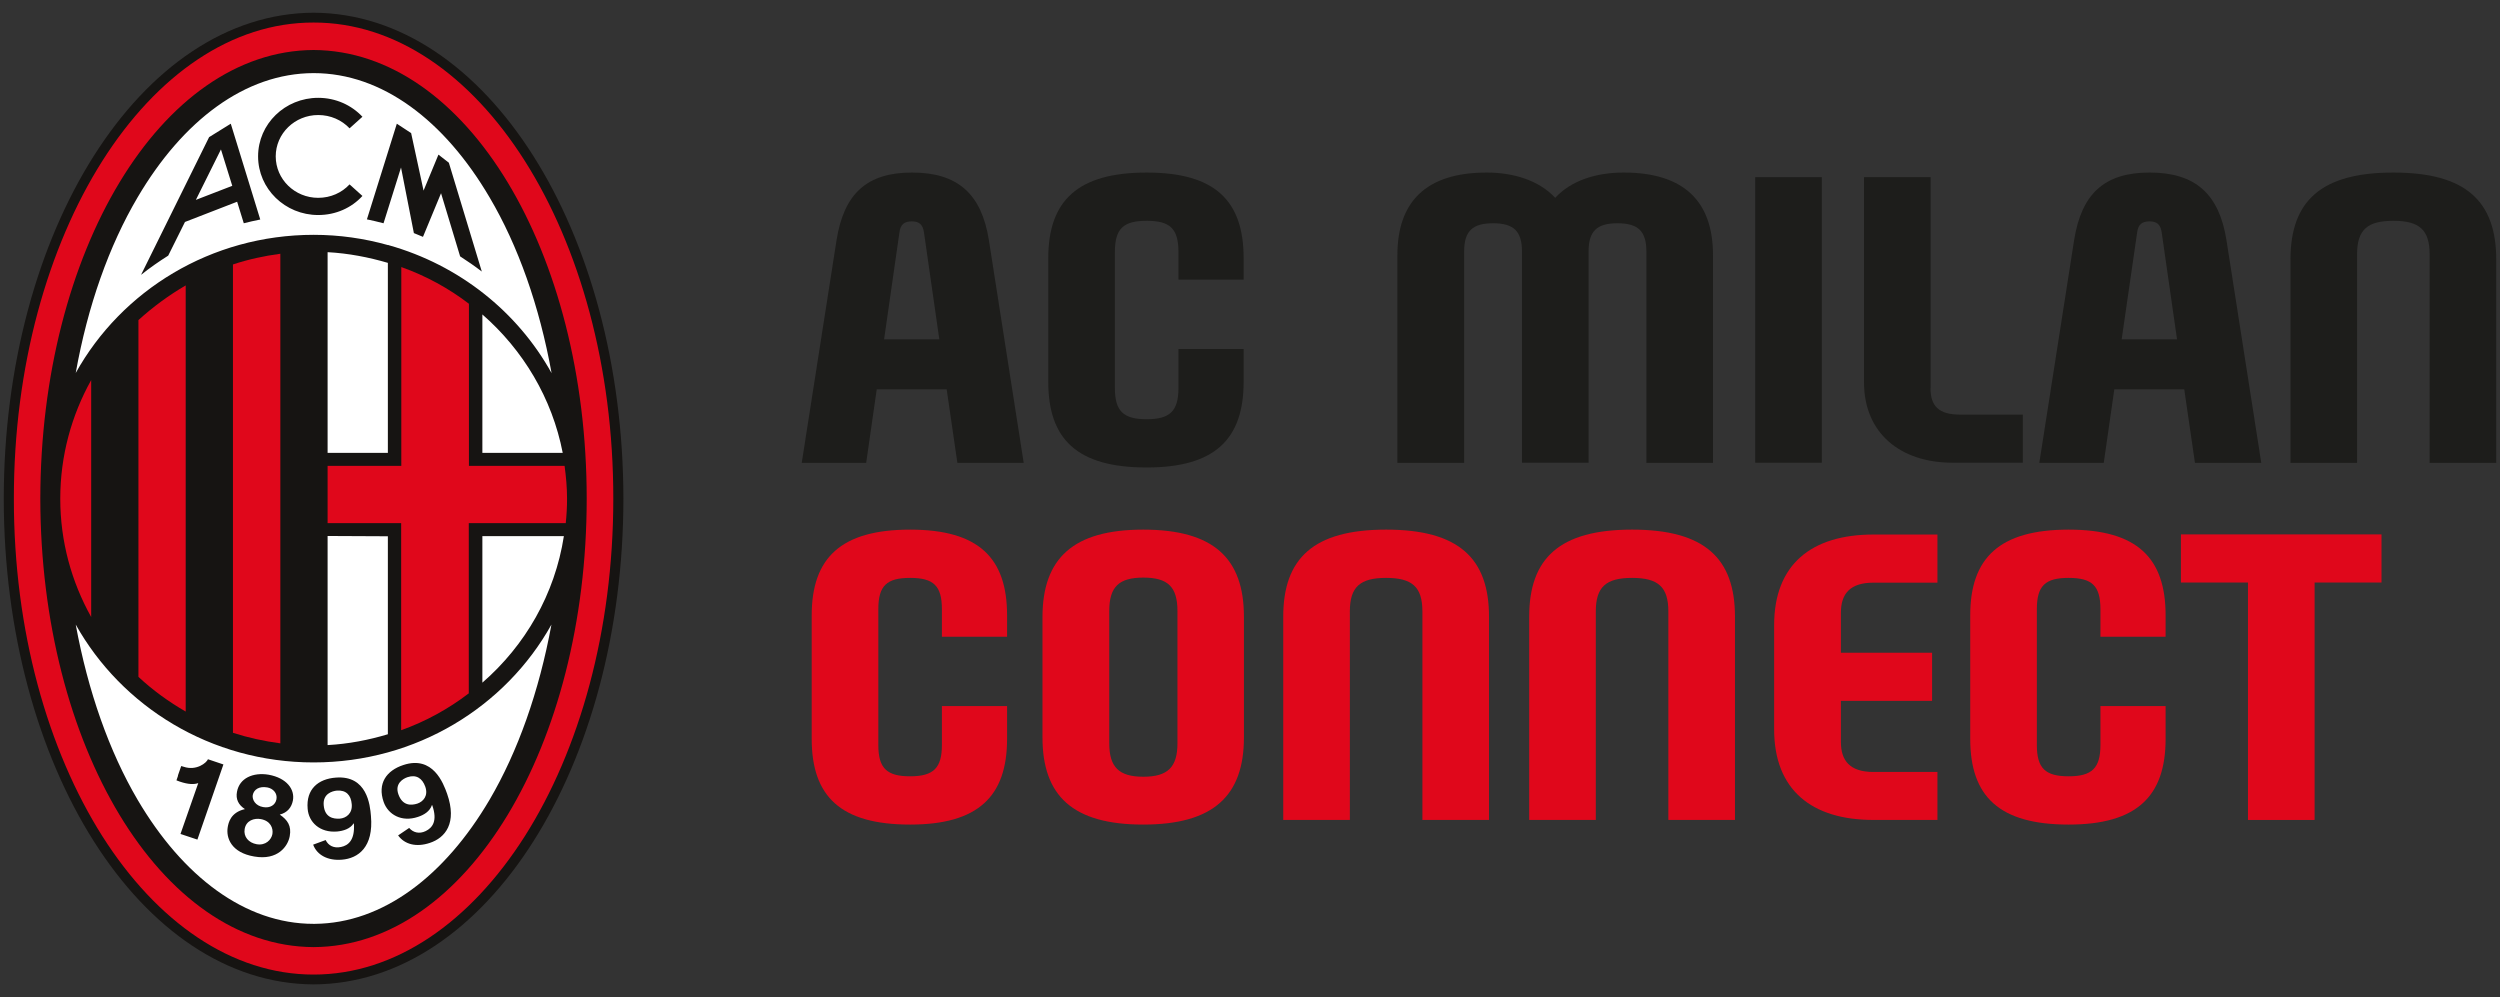 <?xml version="1.0" encoding="UTF-8"?> <svg xmlns="http://www.w3.org/2000/svg" xmlns:xlink="http://www.w3.org/1999/xlink" version="1.1" id="Livello_1" x="0px" y="0px" viewBox="0 0 173 69" style="enable-background:new 0 0 173 69;" xml:space="preserve"><rect x="0" y="0" width="173" height="69" fill="#333333" stroke="none"/> <style type="text/css"> .st0{fill:#1D1D1B;} .st1{fill:#E0071B;} .st2{fill:#161412;} .st3{fill:#FFFFFF;} </style> <g> <g> <path class="st0" d="M65.51,26.94h-4.84l-0.73,5.09h-4.46l2.41-15.42c0.51-3.19,2.08-4.67,5.22-4.67c3.17,0,4.81,1.48,5.32,4.67 l2.41,15.42h-4.59L65.51,26.94z M61.18,23.48H65l-1.06-7.39c-0.08-0.57-0.35-0.77-0.84-0.77c-0.51,0-0.79,0.2-0.86,0.77 L61.18,23.48z"></path> <path class="st0" d="M81.55,19.35v-1.9c0-1.63-0.58-2.17-2.2-2.17s-2.2,0.54-2.2,2.17v9.39c0,1.61,0.58,2.17,2.2,2.17 s2.2-0.57,2.2-2.17v-2.69h4.51v2.27c0,3.98-2,5.93-6.71,5.93c-4.81,0-6.81-1.95-6.81-5.93v-8.55c0-3.98,2.03-5.93,6.81-5.93 c4.74,0,6.71,1.95,6.71,5.93v1.48H81.55z"></path> <path class="st0" d="M101.31,32.03H96.7V17.65c0-3.61,1.9-5.71,6.18-5.71c1.85,0,3.62,0.54,4.74,1.75 c1.11-1.21,2.86-1.75,4.74-1.75c4.28,0,6.18,2.1,6.18,5.71v14.38h-4.61V17.4c0-1.41-0.58-1.95-2-1.95c-1.42,0-2,0.54-2,1.95v14.62 h-4.61V17.4c0-1.41-0.58-1.95-2-1.95c-1.42,0-2,0.54-2,1.95V32.03z"></path> <path class="st0" d="M121.46,12.26h4.61v19.76h-4.61V12.26z"></path> <path class="st0" d="M133.59,26.86c0,1.24,0.58,1.83,2.03,1.83h4.36v3.33h-4.86c-3.62,0-6.13-2.05-6.13-5.56v-14.2h4.61V26.86z"></path> <path class="st0" d="M151.15,26.94h-4.84l-0.73,5.09h-4.46l2.41-15.42c0.51-3.19,2.08-4.67,5.22-4.67c3.17,0,4.81,1.48,5.32,4.67 l2.41,15.42h-4.59L151.15,26.94z M146.82,23.48h3.83l-1.06-7.39c-0.08-0.57-0.35-0.77-0.84-0.77c-0.51,0-0.79,0.2-0.86,0.77 L146.82,23.48z"></path> <path class="st0" d="M158.5,32.03V17.97c0-4.05,2.1-6.03,7.12-6.03c5.02,0,7.12,1.98,7.12,6.03v14.06h-4.61V17.6 c0-1.7-0.71-2.32-2.51-2.32c-1.8,0-2.51,0.62-2.51,2.32v14.43H158.5z"></path> <path class="st1" d="M65.18,44.06v-1.9c0-1.63-0.58-2.17-2.2-2.17s-2.2,0.54-2.2,2.17v9.39c0,1.61,0.58,2.17,2.2,2.17 s2.2-0.57,2.2-2.17v-2.69h4.51v2.27c0,3.98-2,5.93-6.71,5.93c-4.81,0-6.81-1.95-6.81-5.93v-8.55c0-3.98,2.03-5.93,6.81-5.93 c4.74,0,6.71,1.95,6.71,5.93v1.48H65.18z"></path> <path class="st1" d="M79.11,36.65c4.89,0,6.97,2,6.97,6.03v8.35c0,4.03-2.1,6.03-6.97,6.03c-4.89,0-6.97-2-6.97-6.03v-8.35 C72.15,38.65,74.25,36.65,79.11,36.65z M76.76,51.43c0,1.65,0.66,2.32,2.36,2.32c1.7,0,2.36-0.67,2.36-2.32v-9.14 c0-1.68-0.66-2.32-2.36-2.32c-1.7,0-2.36,0.64-2.36,2.32V51.43z"></path> <path class="st1" d="M88.8,56.74V42.68c0-4.05,2.1-6.03,7.12-6.03c5.02,0,7.12,1.98,7.12,6.03v14.06h-4.61V42.31 c0-1.7-0.71-2.32-2.51-2.32c-1.8,0-2.51,0.62-2.51,2.32v14.43H88.8z"></path> <path class="st1" d="M105.82,56.74V42.68c0-4.05,2.1-6.03,7.12-6.03c5.02,0,7.12,1.98,7.12,6.03v14.06h-4.61V42.31 c0-1.7-0.71-2.32-2.51-2.32c-1.8,0-2.51,0.62-2.51,2.32v14.43H105.82z"></path> <path class="st1" d="M134.07,56.74h-4.43c-4.28,0-6.87-2.08-6.87-6.27v-7.21c0-4.2,2.58-6.27,6.87-6.27h4.43v3.33h-4.43 c-1.62,0-2.25,0.77-2.25,2.08v2.77h6.31v3.33h-6.31v2.84c0,1.31,0.63,2.08,2.25,2.08h4.43V56.74z"></path> <path class="st1" d="M145.35,44.06v-1.9c0-1.63-0.58-2.17-2.2-2.17c-1.62,0-2.2,0.54-2.2,2.17v9.39c0,1.61,0.58,2.17,2.2,2.17 c1.62,0,2.2-0.57,2.2-2.17v-2.69h4.51v2.27c0,3.98-2,5.93-6.71,5.93c-4.81,0-6.81-1.95-6.81-5.93v-8.55 c0-3.98,2.03-5.93,6.81-5.93c4.74,0,6.71,1.95,6.71,5.93v1.48H145.35z"></path> <path class="st1" d="M160.17,40.31v16.43h-4.61V40.31h-4.64v-3.33h13.88v3.33H160.17z"></path> </g> <g> <path class="st2" d="M0.26,34.51C0.27,16.04,9.72,0.93,21.7,0.88c11.98,0.05,21.42,15.16,21.44,33.63 c-0.01,18.46-9.45,33.56-21.44,33.61C9.72,68.07,0.27,52.96,0.26,34.51"></path> <path class="st3" d="M23.31,54.71c-0.31,0.03-0.98,0.21-0.91,1.01c0.07,0.84,0.65,0.96,1.11,0.93c0.43-0.03,0.89-0.35,0.83-1 C24.29,55.02,23.95,54.66,23.31,54.71 M23.31,54.71c-0.31,0.03-0.98,0.21-0.91,1.01c0.07,0.84,0.65,0.96,1.11,0.93 c0.43-0.03,0.89-0.35,0.83-1C24.29,55.02,23.95,54.66,23.31,54.71 M29.43,54.44c-0.21-0.59-0.63-0.86-1.23-0.66 c-0.3,0.1-0.9,0.44-0.63,1.19c0.28,0.79,0.87,0.78,1.31,0.64C29.29,55.47,29.65,55.07,29.43,54.44 M29.43,54.44 c-0.21-0.59-0.63-0.86-1.23-0.66c-0.3,0.1-0.9,0.44-0.63,1.19c0.28,0.79,0.87,0.78,1.31,0.64C29.29,55.47,29.65,55.07,29.43,54.44 M18.04,56.68c-0.44-0.08-1.01,0.09-1.11,0.69c-0.09,0.53,0.27,0.95,0.83,1.05c0.63,0.11,1.02-0.32,1.09-0.7 C18.92,57.31,18.72,56.8,18.04,56.68 M18.5,54.49c-0.55-0.1-0.93,0.13-1.01,0.53c-0.05,0.33,0.19,0.74,0.72,0.83 c0.48,0.09,0.85-0.15,0.92-0.54C19.21,54.89,18.89,54.56,18.5,54.49 M18.5,54.49c-0.55-0.1-0.93,0.13-1.01,0.53 c-0.05,0.33,0.19,0.74,0.72,0.83c0.48,0.09,0.85-0.15,0.92-0.54C19.21,54.89,18.89,54.56,18.5,54.49 M18.04,56.68 c-0.44-0.08-1.01,0.09-1.11,0.69c-0.09,0.53,0.27,0.95,0.83,1.05c0.63,0.11,1.02-0.32,1.09-0.7 C18.92,57.31,18.72,56.8,18.04,56.68 M22.67,37.09v14.47c1.45-0.08,2.84-0.35,4.17-0.75v-0.16l0-13.54L22.67,37.09z M22.67,17.45 v13.89h4.17l0-13v-0.15C25.51,17.8,24.12,17.53,22.67,17.45 M33.38,21.76l0,9.58l5.56,0C38.21,27.56,36.2,24.22,33.38,21.76 M33.38,37.1v10.14c2.97-2.58,5.02-6.13,5.64-10.14H33.38z M15.29,10.35l-1.73,3.48l2.51-0.97L15.29,10.35z M15.29,10.35 l-1.73,3.48l2.51-0.97L15.29,10.35z M33.88,13.66c-3.13-5.33-7.44-8.6-12.17-8.6c-0.01,0-0.01,0-0.02,0v0 c-4.73,0.01-9.04,3.28-12.17,8.6C7.55,17,6.07,21.16,5.24,25.81c3.17-5.7,9.35-9.56,16.47-9.56c1.78,0,3.5,0.25,5.14,0.71v-0.01 l0.06,0.02c4.85,1.37,8.9,4.59,11.26,8.85C37.33,21.17,35.85,17,33.88,13.66 M16.87,15.45l-0.46-1.49l-3.61,1.4l-1.16,2.33 c-0.65,0.41-1.28,0.85-1.88,1.33l4.71-9.53l1.5-0.93l2.04,6.63C17.63,15.27,17.24,15.35,16.87,15.45 M22.02,14.88 c-2.29,0-4.16-1.81-4.16-4.06s1.87-4.05,4.16-4.05c1.21,0,2.3,0.5,3.06,1.31l-0.89,0.8c-0.54-0.57-1.31-0.92-2.17-0.92 c-1.62,0-2.94,1.28-2.94,2.86c0,1.59,1.32,2.87,2.94,2.87c0.86,0,1.63-0.35,2.17-0.93l0.89,0.8 C24.33,14.38,23.24,14.88,22.02,14.88 M31.84,17.74l-1.32-4.37l-1.25,3.02c-0.2-0.09-0.42-0.18-0.63-0.26l-0.89-4.54l-1.21,3.86 c-0.37-0.1-0.77-0.19-1.15-0.27l2.07-6.62l0.99,0.65l0.86,3.98l1.03-2.49l0.72,0.56l2.28,7.53 C32.86,18.42,32.35,18.07,31.84,17.74 M13.56,13.82l2.51-0.97l-0.78-2.51L13.56,13.82z M15.29,10.35l-1.73,3.48l2.51-0.97 L15.29,10.35z M15.29,10.35l-1.73,3.48l2.51-0.97L15.29,10.35z M18.04,56.68c-0.44-0.08-1.01,0.09-1.11,0.69 c-0.09,0.53,0.27,0.95,0.83,1.05c0.63,0.11,1.02-0.32,1.09-0.7C18.92,57.31,18.72,56.8,18.04,56.68 M18.5,54.49 c-0.55-0.1-0.93,0.13-1.01,0.53c-0.05,0.33,0.19,0.74,0.72,0.83c0.48,0.09,0.85-0.15,0.92-0.54 C19.21,54.89,18.89,54.56,18.5,54.49 M18.5,54.49c-0.55-0.1-0.93,0.13-1.01,0.53c-0.05,0.33,0.19,0.74,0.72,0.83 c0.48,0.09,0.85-0.15,0.92-0.54C19.21,54.89,18.89,54.56,18.5,54.49 M18.04,56.68c-0.44-0.08-1.01,0.09-1.11,0.69 c-0.09,0.53,0.27,0.95,0.83,1.05c0.63,0.11,1.02-0.32,1.09-0.7C18.92,57.31,18.72,56.8,18.04,56.68 M18.04,56.68 c-0.44-0.08-1.01,0.09-1.11,0.69c-0.09,0.53,0.27,0.95,0.83,1.05c0.63,0.11,1.02-0.32,1.09-0.7 C18.92,57.31,18.72,56.8,18.04,56.68 M18.5,54.49c-0.55-0.1-0.93,0.13-1.01,0.53c-0.05,0.33,0.19,0.74,0.72,0.83 c0.48,0.09,0.85-0.15,0.92-0.54C19.21,54.89,18.89,54.56,18.5,54.49 M23.31,54.71c-0.31,0.03-0.98,0.21-0.91,1.01 c0.07,0.84,0.65,0.96,1.11,0.93c0.43-0.03,0.89-0.35,0.83-1C24.29,55.02,23.95,54.66,23.31,54.71 M29.43,54.44 c-0.21-0.59-0.63-0.86-1.23-0.66c-0.3,0.1-0.9,0.44-0.63,1.19c0.28,0.79,0.87,0.78,1.31,0.64C29.29,55.47,29.65,55.07,29.43,54.44 M29.43,54.44c-0.21-0.59-0.63-0.86-1.23-0.66c-0.3,0.1-0.9,0.44-0.63,1.19c0.28,0.79,0.87,0.78,1.31,0.64 C29.29,55.47,29.65,55.07,29.43,54.44 M23.31,54.71c-0.31,0.03-0.98,0.21-0.91,1.01c0.07,0.84,0.65,0.96,1.11,0.93 c0.43-0.03,0.89-0.35,0.83-1C24.29,55.02,23.95,54.66,23.31,54.71 M18.5,54.49c-0.55-0.1-0.93,0.13-1.01,0.53 c-0.05,0.33,0.19,0.74,0.72,0.83c0.48,0.09,0.85-0.15,0.92-0.54C19.21,54.89,18.89,54.56,18.5,54.49 M18.04,56.68 c-0.44-0.08-1.01,0.09-1.11,0.69c-0.09,0.53,0.27,0.95,0.83,1.05c0.63,0.11,1.02-0.32,1.09-0.7 C18.92,57.31,18.72,56.8,18.04,56.68 M18.04,56.68c-0.44-0.08-1.01,0.09-1.11,0.69c-0.09,0.53,0.27,0.95,0.83,1.05 c0.63,0.11,1.02-0.32,1.09-0.7C18.92,57.31,18.72,56.8,18.04,56.68 M18.5,54.49c-0.55-0.1-0.93,0.13-1.01,0.53 c-0.05,0.33,0.19,0.74,0.72,0.83c0.48,0.09,0.85-0.15,0.92-0.54C19.21,54.89,18.89,54.56,18.5,54.49 M23.31,54.71 c-0.31,0.03-0.98,0.21-0.91,1.01c0.07,0.84,0.65,0.96,1.11,0.93c0.43-0.03,0.89-0.35,0.83-1C24.29,55.02,23.95,54.66,23.31,54.71 M29.43,54.44c-0.21-0.59-0.63-0.86-1.23-0.66c-0.3,0.1-0.9,0.44-0.63,1.19c0.28,0.79,0.87,0.78,1.31,0.64 C29.29,55.47,29.65,55.07,29.43,54.44 M29.43,54.44c-0.21-0.59-0.63-0.86-1.23-0.66c-0.3,0.1-0.9,0.44-0.63,1.19 c0.28,0.79,0.87,0.78,1.31,0.64C29.29,55.47,29.65,55.07,29.43,54.44 M23.31,54.71c-0.31,0.03-0.98,0.21-0.91,1.01 c0.07,0.84,0.65,0.96,1.11,0.93c0.43-0.03,0.89-0.35,0.83-1C24.29,55.02,23.95,54.66,23.31,54.71 M18.5,54.49 c-0.55-0.1-0.93,0.13-1.01,0.53c-0.05,0.33,0.19,0.74,0.72,0.83c0.48,0.09,0.85-0.15,0.92-0.54 C19.21,54.89,18.89,54.56,18.5,54.49 M18.04,56.68c-0.44-0.08-1.01,0.09-1.11,0.69c-0.09,0.53,0.27,0.95,0.83,1.05 c0.63,0.11,1.02-0.32,1.09-0.7C18.92,57.31,18.72,56.8,18.04,56.68 M21.7,52.76c-7.11,0-13.28-3.86-16.46-9.54 C6.09,47.84,7.56,52,9.52,55.34c3.13,5.32,7.44,8.59,12.17,8.59h0.1c4.69-0.04,8.98-3.3,12.09-8.59c1.96-3.34,3.43-7.5,4.28-12.12 C34.99,48.91,28.81,52.76,21.7,52.76 M13.66,58.1l-1.17-0.39l1.23-3.52c-0.27,0.1-0.68,0.1-1.27-0.1L12.21,54l0.11-0.32 l-0.01-0.01l0.23-0.66l0.17,0.05c0.89,0.3,1.59-0.28,1.68-0.52l1.07,0.36L13.66,58.1z M20.27,55.39 c-0.09,0.47-0.37,0.84-0.91,0.98c0.54,0.37,0.82,0.78,0.69,1.49c-0.12,0.69-0.82,1.7-2.46,1.41C16,59,15.63,57.98,15.76,57.23 c0.05-0.27,0.18-1.01,1.19-1.24c-0.45-0.29-0.65-0.69-0.55-1.2c0.17-0.94,1.11-1.36,2.19-1.18 C19.85,53.84,20.41,54.63,20.27,55.39 M23.66,59.49c-0.96,0.08-1.72-0.31-1.99-1.04l0.87-0.32v0.01c0.18,0.37,0.56,0.58,1.06,0.47 c0.49-0.1,0.97-0.46,0.89-1.62l-0.02-0.01c-0.25,0.39-0.73,0.52-1.14,0.56c-1.2,0.1-1.97-0.65-2.04-1.57 c-0.12-1.36,0.73-2.07,1.95-2.16c2.16-0.17,2.37,1.89,2.43,2.66C25.86,58.62,24.79,59.4,23.66,59.49 M29.74,58.33 c-0.92,0.31-1.74,0.11-2.19-0.52l0.77-0.52v0.01c0.27,0.31,0.69,0.43,1.14,0.21c0.45-0.22,0.84-0.68,0.45-1.79l-0.02-0.01 c-0.15,0.45-0.57,0.69-0.97,0.82c-1.13,0.38-2.06-0.16-2.37-1.03c-0.45-1.29,0.2-2.18,1.36-2.56c2.05-0.68,2.77,1.26,3.03,1.99 C31.65,56.96,30.81,57.98,29.74,58.33 M28.2,53.78c-0.3,0.1-0.9,0.44-0.63,1.19c0.28,0.79,0.87,0.78,1.31,0.64 c0.41-0.14,0.77-0.54,0.55-1.17C29.22,53.85,28.8,53.58,28.2,53.78 M23.31,54.71c-0.31,0.03-0.98,0.21-0.91,1.01 c0.07,0.84,0.65,0.96,1.11,0.93c0.43-0.03,0.89-0.35,0.83-1C24.29,55.02,23.95,54.66,23.31,54.71 M18.5,54.49 c-0.55-0.1-0.93,0.13-1.01,0.53c-0.05,0.33,0.19,0.74,0.72,0.83c0.48,0.09,0.85-0.15,0.92-0.54 C19.21,54.89,18.89,54.56,18.5,54.49 M18.04,56.68c-0.44-0.08-1.01,0.09-1.11,0.69c-0.09,0.53,0.27,0.95,0.83,1.05 c0.63,0.11,1.02-0.32,1.09-0.7C18.92,57.31,18.72,56.8,18.04,56.68 M18.04,56.68c-0.44-0.08-1.01,0.09-1.11,0.69 c-0.09,0.53,0.27,0.95,0.83,1.05c0.63,0.11,1.02-0.32,1.09-0.7C18.92,57.31,18.72,56.8,18.04,56.68 M18.5,54.49 c-0.55-0.1-0.93,0.13-1.01,0.53c-0.05,0.33,0.19,0.74,0.72,0.83c0.48,0.09,0.85-0.15,0.92-0.54 C19.21,54.89,18.89,54.56,18.5,54.49 M23.31,54.71c-0.31,0.03-0.98,0.21-0.91,1.01c0.07,0.84,0.65,0.96,1.11,0.93 c0.43-0.03,0.89-0.35,0.83-1C24.29,55.02,23.95,54.66,23.31,54.71 M29.43,54.44c-0.21-0.59-0.63-0.86-1.23-0.66 c-0.3,0.1-0.9,0.44-0.63,1.19c0.28,0.79,0.87,0.78,1.31,0.64C29.29,55.47,29.65,55.07,29.43,54.44 M29.43,54.44 c-0.21-0.59-0.63-0.86-1.23-0.66c-0.3,0.1-0.9,0.44-0.63,1.19c0.28,0.79,0.87,0.78,1.31,0.64C29.29,55.47,29.65,55.07,29.43,54.44 M23.31,54.71c-0.31,0.03-0.98,0.21-0.91,1.01c0.07,0.84,0.65,0.96,1.11,0.93c0.43-0.03,0.89-0.35,0.83-1 C24.29,55.02,23.95,54.66,23.31,54.71 M18.5,54.49c-0.55-0.1-0.93,0.13-1.01,0.53c-0.05,0.33,0.19,0.74,0.72,0.83 c0.48,0.09,0.85-0.15,0.92-0.54C19.21,54.89,18.89,54.56,18.5,54.49 M18.04,56.68c-0.44-0.08-1.01,0.09-1.11,0.69 c-0.09,0.53,0.27,0.95,0.83,1.05c0.63,0.11,1.02-0.32,1.09-0.7C18.92,57.31,18.72,56.8,18.04,56.68 M18.04,56.68 c-0.44-0.08-1.01,0.09-1.11,0.69c-0.09,0.53,0.27,0.95,0.83,1.05c0.63,0.11,1.02-0.32,1.09-0.7 C18.92,57.31,18.72,56.8,18.04,56.68 M18.5,54.49c-0.55-0.1-0.93,0.13-1.01,0.53c-0.05,0.33,0.19,0.74,0.72,0.83 c0.48,0.09,0.85-0.15,0.92-0.54C19.21,54.89,18.89,54.56,18.5,54.49 M23.31,54.71c-0.31,0.03-0.98,0.21-0.91,1.01 c0.07,0.84,0.65,0.96,1.11,0.93c0.43-0.03,0.89-0.35,0.83-1C24.29,55.02,23.95,54.66,23.31,54.71 M23.31,54.71 c-0.31,0.03-0.98,0.21-0.91,1.01c0.07,0.84,0.65,0.96,1.11,0.93c0.43-0.03,0.89-0.35,0.83-1C24.29,55.02,23.95,54.66,23.31,54.71 M18.5,54.49c-0.55-0.1-0.93,0.13-1.01,0.53c-0.05,0.33,0.19,0.74,0.72,0.83c0.48,0.09,0.85-0.15,0.92-0.54 C19.21,54.89,18.89,54.56,18.5,54.49 M18.04,56.68c-0.44-0.08-1.01,0.09-1.11,0.69c-0.09,0.53,0.27,0.95,0.83,1.05 c0.63,0.11,1.02-0.32,1.09-0.7C18.92,57.31,18.72,56.8,18.04,56.68"></path> <path class="st1" d="M36.32,11.14c-3.78-5.96-8.96-9.59-14.62-9.58c-5.66-0.01-10.84,3.62-14.62,9.58 C3.31,17.1,0.95,25.37,0.96,34.51C0.95,43.64,3.31,51.9,7.08,57.86c3.78,5.95,8.96,9.58,14.62,9.58c5.66,0,10.84-3.63,14.62-9.58 c3.78-5.96,6.12-14.22,6.12-23.35C42.45,25.37,40.1,17.1,36.32,11.14 M21.7,65.54C11.09,65.49,2.81,51.54,2.79,34.51 C2.81,17.47,11.09,3.52,21.7,3.46c10.61,0.06,18.9,14.01,18.9,31.05C40.6,51.54,32.31,65.49,21.7,65.54 M22.67,36.2v-3.96h5.1 V18.48c1.71,0.61,3.28,1.47,4.68,2.54l0,11.22h6.62c0.1,0.75,0.17,1.49,0.17,2.27c0,0.57-0.03,1.13-0.09,1.69h-6.71v11.78 c-1.4,1.07-2.97,1.94-4.68,2.55V36.2L22.67,36.2z M19.4,17.56v33.88c-1.13-0.15-2.23-0.39-3.28-0.73V18.3 C17.17,17.95,18.27,17.71,19.4,17.56 M12.85,19.75v29.49c-1.18-0.68-2.28-1.48-3.27-2.4V22.15 C10.58,21.24,11.67,20.44,12.85,19.75 M4.17,34.51c0-2.97,0.78-5.77,2.14-8.21v16.4C4.95,40.26,4.17,37.48,4.17,34.51"></path> </g> </g> </svg> 